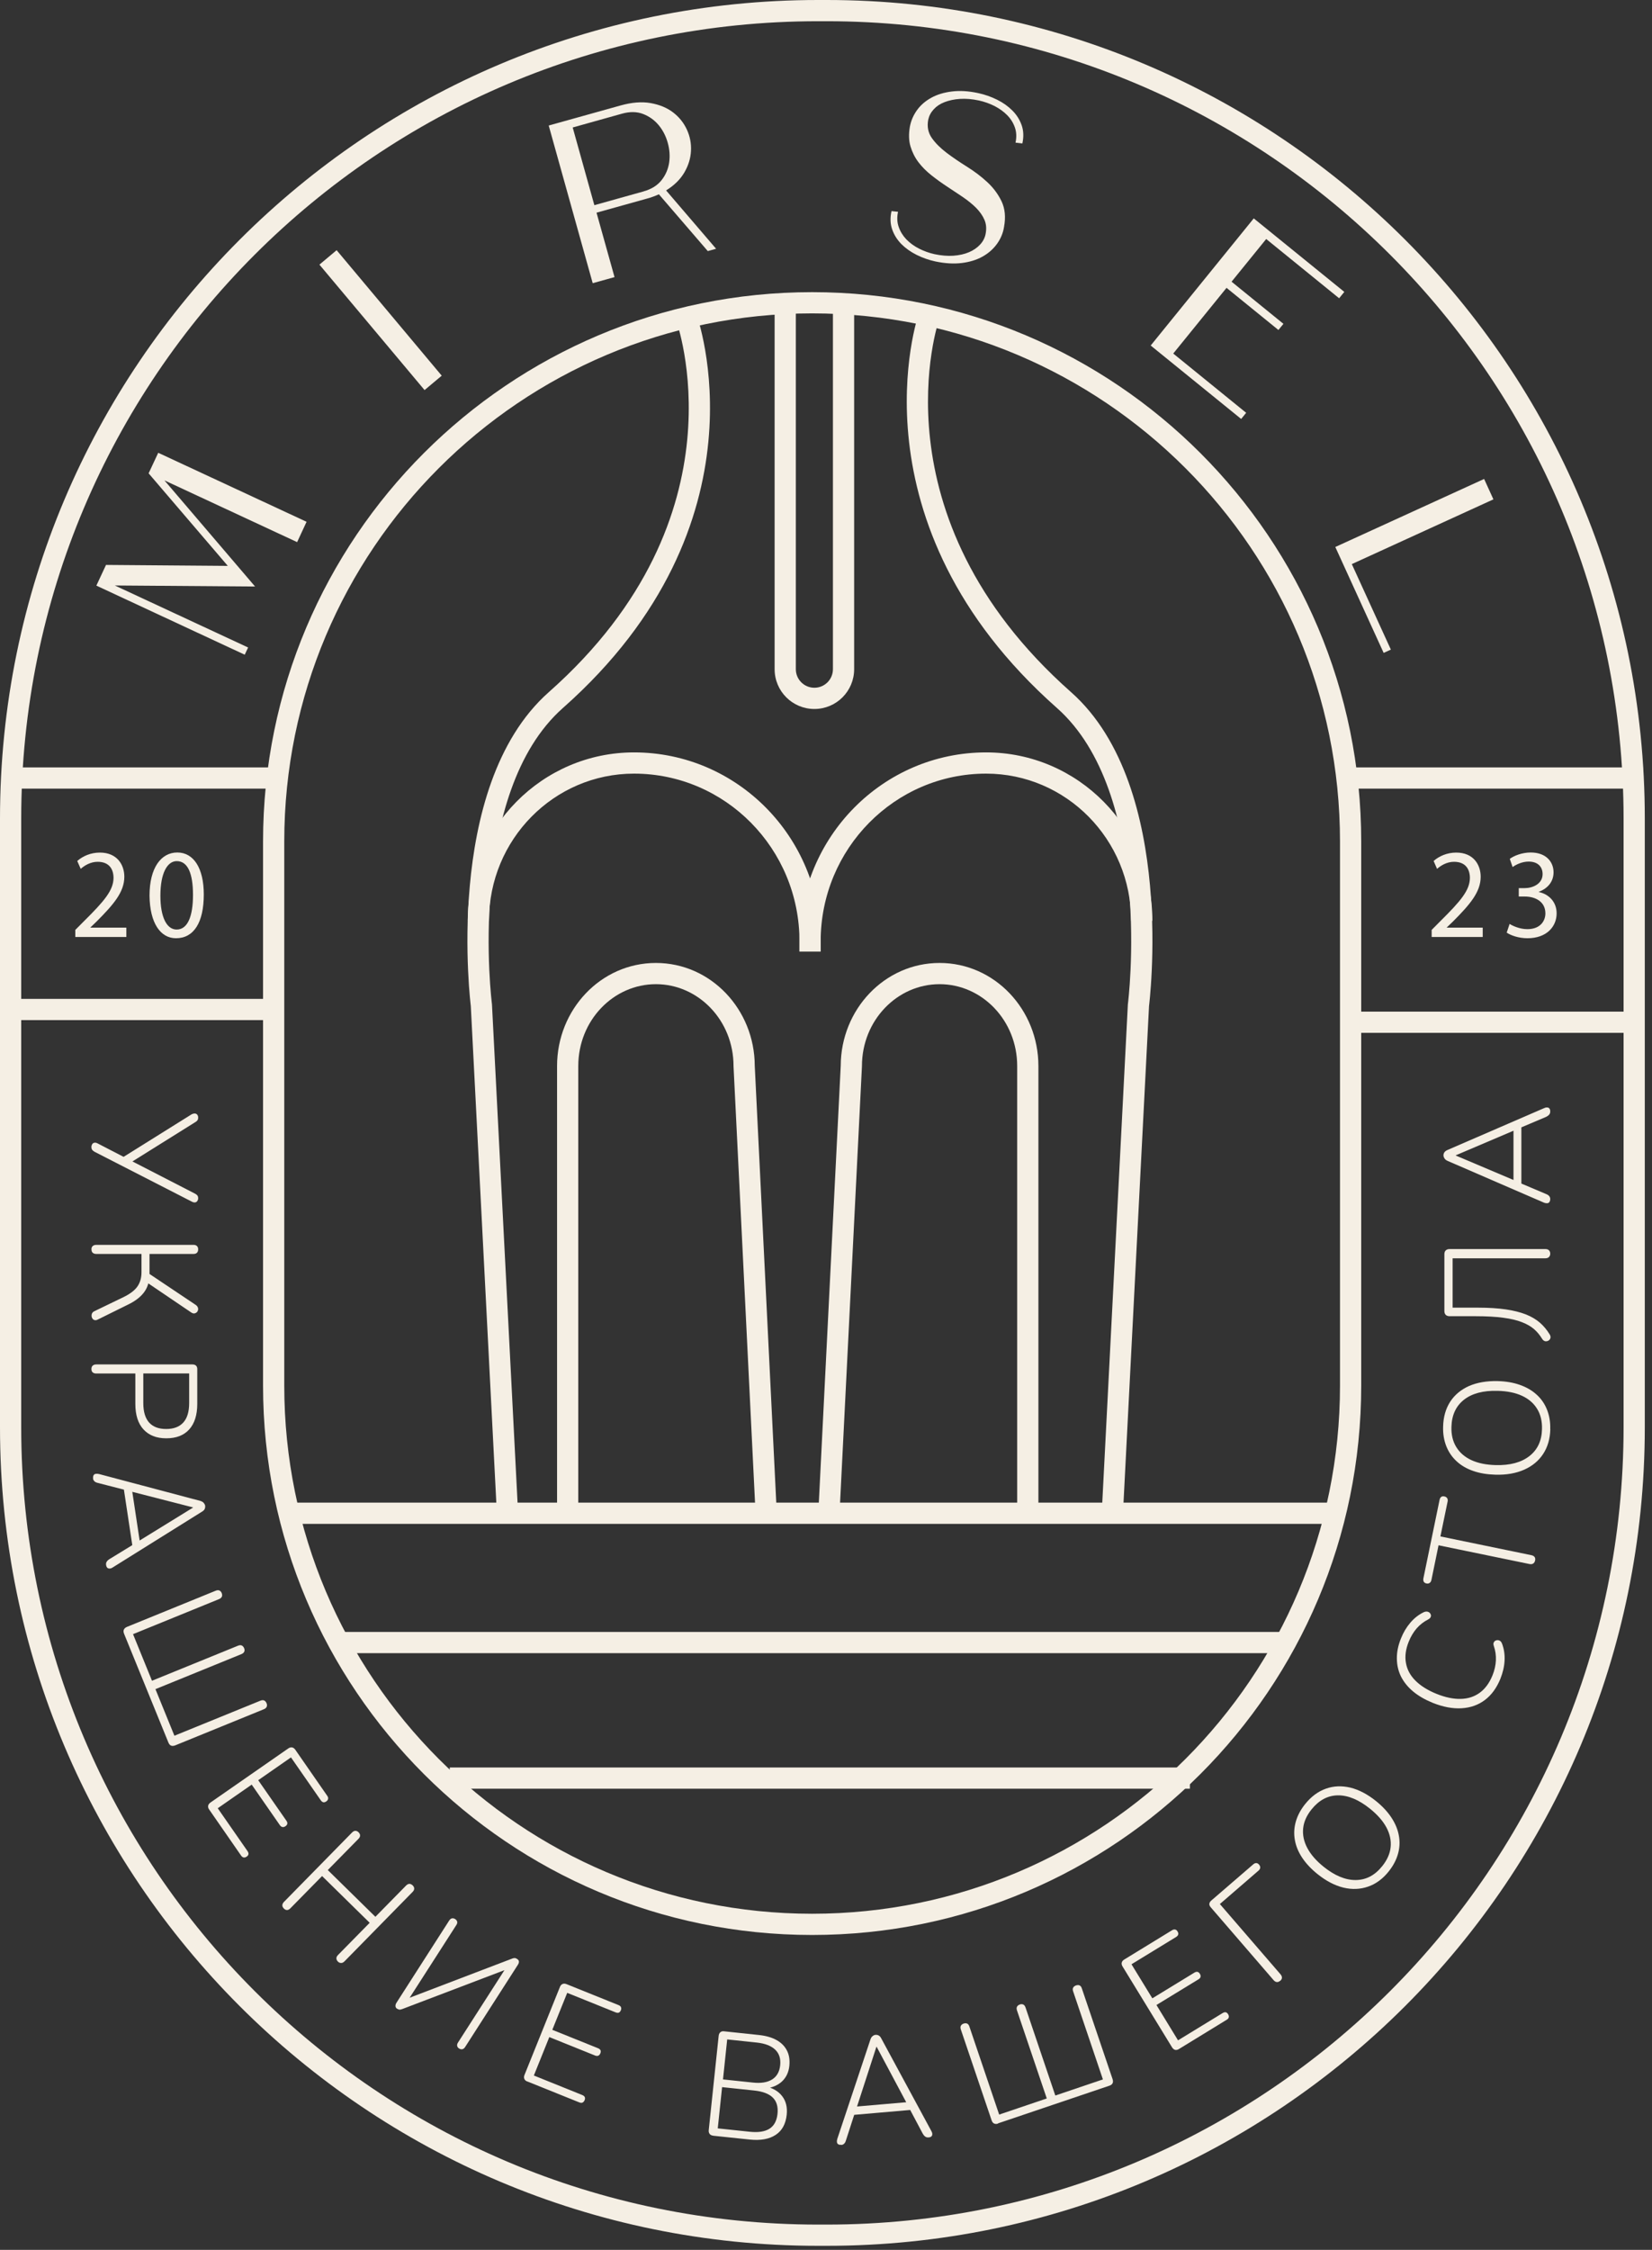 <svg width="108" height="147" viewBox="0 0 108 147" fill="none" xmlns="http://www.w3.org/2000/svg">
<rect x="0" y="0" width="108" height="147" fill="#333333" stroke="none"/>
<path d="M5.977 74.931C5.977 74.868 5.996 74.809 6.03 74.755C6.065 74.701 6.114 74.672 6.182 74.662C6.246 74.652 6.32 74.672 6.398 74.716L8.236 75.666H7.952L12.524 72.809C12.602 72.77 12.671 72.751 12.74 72.755C12.803 72.755 12.857 72.785 12.897 72.834C12.936 72.883 12.955 72.942 12.955 73.015C12.955 73.094 12.941 73.152 12.906 73.201C12.872 73.246 12.823 73.29 12.749 73.329L8.53 75.966V75.819L12.749 77.99C12.813 78.024 12.862 78.058 12.902 78.107C12.936 78.151 12.955 78.215 12.955 78.293C12.955 78.357 12.936 78.416 12.902 78.47C12.867 78.519 12.818 78.553 12.754 78.563C12.691 78.573 12.622 78.553 12.534 78.509L6.182 75.255C6.124 75.221 6.075 75.186 6.035 75.137C5.996 75.093 5.977 75.029 5.977 74.941V74.931Z" fill="#F5EFE4"/>
<path d="M5.977 81.626C5.977 81.538 6.006 81.464 6.06 81.415C6.114 81.366 6.192 81.337 6.29 81.337H12.652C12.749 81.337 12.823 81.361 12.877 81.415C12.931 81.469 12.955 81.538 12.955 81.626C12.955 81.724 12.931 81.797 12.877 81.851C12.823 81.905 12.749 81.93 12.652 81.93H9.775V83.366L9.628 83.14L12.799 85.262C12.862 85.306 12.906 85.36 12.931 85.419C12.955 85.478 12.96 85.537 12.946 85.596C12.931 85.654 12.906 85.704 12.862 85.743C12.818 85.782 12.769 85.806 12.71 85.816C12.652 85.826 12.588 85.806 12.514 85.762L9.539 83.748L9.755 83.542C9.716 83.915 9.584 84.243 9.353 84.517C9.123 84.792 8.804 85.027 8.393 85.228L6.388 86.218C6.315 86.257 6.251 86.267 6.187 86.252C6.124 86.238 6.079 86.203 6.045 86.154C6.011 86.105 5.991 86.051 5.986 85.988C5.981 85.929 5.991 85.865 6.021 85.806C6.05 85.748 6.099 85.704 6.173 85.669L8.059 84.758C8.486 84.552 8.795 84.321 8.976 84.067C9.157 83.812 9.25 83.498 9.25 83.13V81.93H6.295C6.197 81.93 6.124 81.905 6.065 81.856C6.006 81.807 5.981 81.734 5.981 81.631L5.977 81.626Z" fill="#F5EFE4"/>
<path d="M5.977 89.438C5.977 89.35 6.006 89.276 6.06 89.227C6.114 89.178 6.192 89.149 6.29 89.149H12.583C12.686 89.149 12.764 89.178 12.818 89.232C12.872 89.286 12.896 89.359 12.896 89.453V91.727C12.896 92.452 12.72 93.006 12.372 93.393C12.024 93.78 11.524 93.976 10.873 93.976C10.221 93.976 9.736 93.78 9.378 93.393C9.025 93.006 8.848 92.452 8.848 91.727V89.742H6.29C6.192 89.742 6.119 89.717 6.06 89.668C6.001 89.619 5.977 89.546 5.977 89.443V89.438ZM9.368 89.737V91.673C9.368 92.236 9.495 92.658 9.745 92.942C10 93.226 10.373 93.368 10.863 93.368C11.353 93.368 11.73 93.226 11.985 92.942C12.24 92.658 12.367 92.236 12.367 91.673V89.737H9.363H9.368Z" fill="#F5EFE4"/>
<path d="M6.089 96.603C6.075 96.52 6.089 96.451 6.114 96.397C6.143 96.343 6.187 96.309 6.251 96.299C6.315 96.289 6.388 96.289 6.472 96.309L13.088 98.063C13.191 98.093 13.269 98.137 13.318 98.196C13.367 98.254 13.401 98.313 13.411 98.377C13.421 98.455 13.411 98.524 13.382 98.593C13.352 98.661 13.289 98.72 13.196 98.774L7.388 102.401C7.319 102.45 7.251 102.479 7.182 102.484C7.119 102.489 7.065 102.474 7.021 102.44C6.981 102.405 6.952 102.342 6.937 102.263C6.923 102.175 6.937 102.097 6.976 102.038C7.016 101.974 7.074 101.92 7.153 101.871L8.785 100.872L8.687 101.21L8.06 97.064L8.251 97.367L6.398 96.892C6.295 96.868 6.222 96.833 6.173 96.784C6.124 96.735 6.094 96.676 6.08 96.608L6.089 96.603ZM12.617 98.49L8.525 97.441L8.608 97.201L9.167 100.906L9.02 100.72L12.617 98.504V98.485V98.49Z" fill="#F5EFE4"/>
<path d="M8.108 106.733C8.069 106.635 8.064 106.552 8.099 106.473C8.133 106.4 8.197 106.341 8.3 106.297L14.097 103.935C14.195 103.895 14.274 103.89 14.342 103.92C14.411 103.949 14.46 104.003 14.494 104.087C14.528 104.175 14.533 104.253 14.504 104.322C14.475 104.39 14.411 104.444 14.318 104.483L8.697 106.772L9.936 109.816L15.558 107.527C15.656 107.488 15.734 107.483 15.803 107.512C15.871 107.542 15.92 107.6 15.96 107.689C15.994 107.772 15.999 107.845 15.969 107.914C15.94 107.983 15.876 108.037 15.783 108.076L10.162 110.365L11.402 113.408L17.023 111.119C17.121 111.08 17.2 111.075 17.268 111.105C17.337 111.134 17.386 111.193 17.425 111.281C17.464 111.369 17.464 111.448 17.435 111.516C17.405 111.585 17.346 111.639 17.248 111.678L11.451 114.04C11.348 114.079 11.26 114.084 11.186 114.055C11.108 114.025 11.054 113.957 11.01 113.854L8.108 106.738V106.733Z" fill="#F5EFE4"/>
<path d="M13.676 118.235C13.617 118.152 13.592 118.069 13.607 117.985C13.622 117.902 13.676 117.833 13.764 117.77L18.836 114.246C18.925 114.182 19.013 114.158 19.091 114.172C19.175 114.187 19.243 114.236 19.302 114.319L21.39 117.329C21.444 117.402 21.463 117.471 21.448 117.534C21.439 117.598 21.399 117.652 21.336 117.696C21.262 117.75 21.194 117.765 21.135 117.755C21.076 117.74 21.017 117.696 20.968 117.623L19.023 114.824L16.881 116.314L18.719 118.956C18.773 119.029 18.792 119.098 18.782 119.157C18.773 119.215 18.733 119.274 18.665 119.318C18.596 119.367 18.528 119.387 18.464 119.372C18.4 119.362 18.341 119.318 18.292 119.245L16.455 116.603L14.235 118.147L16.18 120.945C16.229 121.019 16.254 121.087 16.244 121.146C16.234 121.205 16.195 121.264 16.126 121.308C16.058 121.357 15.989 121.372 15.93 121.362C15.867 121.352 15.808 121.308 15.759 121.235L13.671 118.225L13.676 118.235Z" fill="#F5EFE4"/>
<path d="M18.552 124.69C18.488 124.626 18.454 124.557 18.459 124.484C18.459 124.41 18.498 124.337 18.562 124.268L23.012 119.735C23.085 119.661 23.159 119.622 23.232 119.622C23.306 119.622 23.375 119.652 23.438 119.715C23.507 119.784 23.541 119.853 23.541 119.926C23.541 120 23.507 120.073 23.433 120.147L21.429 122.185L24.541 125.239L26.545 123.2C26.619 123.126 26.692 123.087 26.766 123.087C26.839 123.087 26.908 123.121 26.982 123.19C27.045 123.254 27.079 123.322 27.079 123.396C27.079 123.469 27.045 123.543 26.972 123.616L22.522 128.15C22.453 128.218 22.38 128.257 22.306 128.257C22.233 128.257 22.159 128.233 22.095 128.169C22.027 128.101 21.992 128.027 21.992 127.954C21.992 127.88 22.027 127.807 22.095 127.738L24.168 125.631L21.056 122.577L18.983 124.685C18.915 124.753 18.846 124.793 18.773 124.797C18.699 124.802 18.626 124.768 18.552 124.695V124.69Z" fill="#F5EFE4"/>
<path d="M25.967 131.252C25.933 131.232 25.908 131.208 25.889 131.178C25.869 131.149 25.859 131.12 25.855 131.085C25.855 131.051 25.855 131.017 25.864 130.977C25.874 130.938 25.894 130.894 25.923 130.85L29.363 125.488C29.417 125.405 29.476 125.356 29.545 125.341C29.613 125.327 29.682 125.341 29.761 125.39C29.829 125.435 29.873 125.493 29.888 125.557C29.903 125.626 29.888 125.699 29.829 125.783L26.634 130.757L26.462 130.649L33.446 127.983C33.524 127.949 33.588 127.934 33.642 127.934C33.696 127.934 33.755 127.958 33.813 127.998C33.858 128.027 33.887 128.057 33.907 128.096C33.926 128.135 33.931 128.174 33.921 128.223C33.916 128.267 33.892 128.321 33.853 128.38L30.412 133.741C30.358 133.825 30.3 133.874 30.231 133.889C30.162 133.908 30.094 133.889 30.02 133.849C29.942 133.8 29.898 133.741 29.888 133.673C29.873 133.604 29.893 133.526 29.947 133.447L33.137 128.478L33.319 128.596L26.325 131.257C26.252 131.286 26.188 131.301 26.139 131.306C26.09 131.306 26.031 131.286 25.962 131.247L25.967 131.252Z" fill="#F5EFE4"/>
<path d="M34.47 136.001C34.372 135.962 34.308 135.903 34.279 135.829C34.245 135.751 34.249 135.663 34.294 135.56L36.602 129.831C36.641 129.728 36.7 129.659 36.778 129.63C36.852 129.595 36.94 129.6 37.038 129.639L40.434 131.007C40.518 131.041 40.572 131.085 40.596 131.144C40.62 131.203 40.62 131.267 40.591 131.34C40.557 131.423 40.513 131.477 40.454 131.502C40.395 131.521 40.327 131.517 40.243 131.482L37.082 130.208L36.107 132.624L39.092 133.825C39.175 133.859 39.229 133.903 39.258 133.957C39.283 134.011 39.283 134.08 39.248 134.158C39.219 134.236 39.17 134.285 39.111 134.315C39.052 134.339 38.979 134.335 38.895 134.3L35.911 133.099L34.901 135.609L38.062 136.883C38.146 136.917 38.2 136.961 38.229 137.02C38.253 137.074 38.253 137.143 38.219 137.221C38.185 137.3 38.141 137.349 38.082 137.378C38.023 137.407 37.95 137.398 37.866 137.363L34.47 135.996V136.001Z" fill="#F5EFE4"/>
<path d="M46.624 139.539C46.521 139.529 46.443 139.49 46.394 139.426C46.345 139.363 46.32 139.274 46.335 139.167L46.982 133.026C46.992 132.918 47.031 132.835 47.094 132.781C47.158 132.727 47.242 132.707 47.344 132.722L49.609 132.962C50.079 133.011 50.466 133.124 50.77 133.295C51.079 133.467 51.304 133.697 51.446 133.977C51.593 134.261 51.642 134.594 51.603 134.981C51.559 135.408 51.392 135.746 51.113 136.006C50.829 136.26 50.466 136.412 50.03 136.457L50.045 136.319C50.52 136.422 50.883 136.633 51.133 136.956C51.383 137.28 51.481 137.682 51.432 138.167C51.368 138.775 51.128 139.216 50.706 139.49C50.29 139.765 49.726 139.867 49.02 139.794L46.629 139.544L46.624 139.539ZM46.928 139.064L49.02 139.284C49.579 139.343 50.01 139.274 50.309 139.083C50.608 138.892 50.78 138.569 50.829 138.118C50.878 137.652 50.775 137.299 50.52 137.05C50.265 136.8 49.863 136.648 49.3 136.589L47.207 136.368L46.923 139.069L46.928 139.064ZM47.266 135.864L49.212 136.069C49.751 136.128 50.172 136.06 50.481 135.864C50.785 135.672 50.961 135.364 51.005 134.937C51.049 134.511 50.942 134.173 50.682 133.923C50.422 133.673 50.025 133.516 49.486 133.457L47.54 133.251L47.266 135.864Z" fill="#F5EFE4"/>
<path d="M55.005 140.137C54.922 140.142 54.853 140.137 54.804 140.103C54.75 140.073 54.721 140.024 54.716 139.961C54.706 139.897 54.716 139.823 54.74 139.745L56.906 133.251C56.941 133.148 56.99 133.075 57.053 133.031C57.112 132.982 57.176 132.957 57.24 132.952C57.318 132.948 57.387 132.962 57.45 132.997C57.514 133.036 57.573 133.099 57.617 133.193L60.876 139.216C60.92 139.289 60.945 139.358 60.95 139.426C60.95 139.49 60.935 139.544 60.896 139.583C60.856 139.623 60.798 139.647 60.709 139.652C60.621 139.662 60.543 139.642 60.484 139.598C60.425 139.554 60.371 139.49 60.327 139.412L59.43 137.721L59.759 137.839L55.578 138.201L55.892 138.03L55.304 139.848C55.274 139.951 55.235 140.019 55.181 140.068C55.132 140.113 55.069 140.142 55 140.147L55.005 140.137ZM57.294 133.737L55.99 137.755L55.76 137.657L59.494 137.334L59.303 137.466L57.313 133.737H57.294Z" fill="#F5EFE4"/>
<path d="M65.247 138.75C65.149 138.784 65.061 138.78 64.987 138.745C64.914 138.711 64.86 138.637 64.826 138.535L62.816 132.604C62.782 132.506 62.782 132.423 62.816 132.359C62.851 132.296 62.909 132.247 62.993 132.217C63.086 132.188 63.164 132.188 63.228 132.217C63.292 132.247 63.346 132.315 63.375 132.413L65.321 138.162L68.433 137.108L66.487 131.36C66.453 131.262 66.453 131.178 66.487 131.115C66.521 131.051 66.58 131.002 66.673 130.968C66.757 130.938 66.835 130.943 66.899 130.973C66.962 131.002 67.011 131.071 67.046 131.169L68.991 136.917L72.103 135.864L70.158 130.115C70.123 130.017 70.123 129.934 70.158 129.87C70.192 129.806 70.251 129.757 70.344 129.723C70.437 129.693 70.516 129.693 70.579 129.723C70.643 129.752 70.697 129.821 70.726 129.919L72.736 135.849C72.77 135.952 72.77 136.04 72.736 136.113C72.701 136.187 72.628 136.241 72.525 136.275L65.247 138.735V138.75Z" fill="#F5EFE4"/>
<path d="M77.073 133.879C76.985 133.933 76.902 133.952 76.823 133.933C76.745 133.913 76.676 133.854 76.618 133.761L73.393 128.493C73.334 128.4 73.314 128.311 73.334 128.233C73.354 128.155 73.407 128.086 73.496 128.032L76.618 126.121C76.696 126.072 76.765 126.057 76.828 126.072C76.892 126.086 76.941 126.126 76.98 126.194C77.029 126.273 77.044 126.341 77.024 126.4C77.01 126.459 76.961 126.513 76.882 126.562L73.971 128.341L75.334 130.566L78.078 128.89C78.156 128.841 78.225 128.826 78.284 128.836C78.343 128.85 78.397 128.89 78.441 128.963C78.485 129.037 78.499 129.1 78.485 129.164C78.47 129.228 78.426 129.282 78.348 129.326L75.603 131.002L77.014 133.31L79.926 131.531C80.004 131.482 80.073 131.468 80.132 131.477C80.19 131.492 80.244 131.531 80.288 131.605C80.332 131.678 80.347 131.742 80.332 131.806C80.318 131.869 80.274 131.923 80.195 131.967L77.073 133.879Z" fill="#F5EFE4"/>
<path d="M83.684 129.424C83.616 129.483 83.542 129.507 83.469 129.502C83.395 129.492 83.327 129.453 83.263 129.38L79.151 124.616C79.082 124.538 79.053 124.459 79.063 124.386C79.073 124.312 79.112 124.244 79.185 124.18L81.93 121.813C81.999 121.754 82.067 121.725 82.131 121.73C82.199 121.73 82.258 121.769 82.317 121.837C82.366 121.896 82.391 121.96 82.386 122.028C82.381 122.097 82.346 122.161 82.278 122.22L79.749 124.405L83.714 128.997C83.778 129.071 83.807 129.145 83.807 129.218C83.807 129.292 83.768 129.36 83.689 129.429L83.684 129.424Z" fill="#F5EFE4"/>
<path d="M90.785 122.278C90.398 122.764 89.947 123.092 89.438 123.268C88.928 123.445 88.389 123.469 87.825 123.332C87.262 123.195 86.698 122.901 86.135 122.45C85.708 122.107 85.375 121.749 85.125 121.372C84.875 120.994 84.718 120.607 84.65 120.21C84.581 119.813 84.601 119.421 84.713 119.024C84.826 118.627 85.027 118.245 85.321 117.878C85.718 117.383 86.169 117.049 86.679 116.868C87.183 116.687 87.718 116.667 88.281 116.799C88.84 116.937 89.403 117.231 89.962 117.681C90.388 118.025 90.722 118.387 90.972 118.769C91.222 119.152 91.383 119.544 91.452 119.941C91.525 120.338 91.506 120.735 91.393 121.132C91.28 121.529 91.079 121.911 90.785 122.278ZM90.359 121.935C90.683 121.534 90.869 121.117 90.913 120.691C90.957 120.264 90.869 119.838 90.643 119.411C90.418 118.985 90.06 118.578 89.57 118.181C88.84 117.593 88.139 117.299 87.472 117.304C86.806 117.309 86.228 117.618 85.743 118.221C85.424 118.618 85.238 119.029 85.194 119.46C85.15 119.887 85.238 120.313 85.463 120.74C85.689 121.166 86.041 121.573 86.527 121.965C87.252 122.548 87.953 122.842 88.629 122.837C89.305 122.832 89.879 122.533 90.354 121.94L90.359 121.935Z" fill="#F5EFE4"/>
<path d="M98.093 109.678C97.848 110.281 97.51 110.747 97.074 111.075C96.637 111.403 96.133 111.58 95.549 111.614C94.971 111.648 94.344 111.531 93.668 111.261C93.163 111.055 92.736 110.81 92.388 110.521C92.04 110.232 91.776 109.904 91.594 109.546C91.413 109.183 91.325 108.791 91.32 108.37C91.315 107.948 91.403 107.512 91.585 107.061C91.742 106.664 91.947 106.321 92.202 106.022C92.452 105.728 92.741 105.503 93.06 105.346C93.138 105.307 93.212 105.292 93.28 105.297C93.349 105.302 93.403 105.326 93.447 105.361C93.491 105.395 93.52 105.444 93.54 105.498C93.56 105.552 93.55 105.611 93.525 105.665C93.501 105.718 93.447 105.767 93.364 105.812C93.075 105.959 92.825 106.155 92.614 106.395C92.408 106.635 92.232 106.924 92.099 107.257C91.898 107.752 91.835 108.218 91.913 108.649C91.987 109.08 92.192 109.468 92.531 109.806C92.869 110.144 93.325 110.433 93.903 110.668C94.486 110.904 95.02 111.016 95.496 111.002C95.976 110.992 96.392 110.855 96.745 110.595C97.098 110.335 97.373 109.958 97.573 109.463C97.706 109.134 97.779 108.806 97.794 108.487C97.809 108.164 97.765 107.85 97.657 107.537C97.627 107.448 97.627 107.375 97.652 107.321C97.676 107.267 97.711 107.223 97.76 107.199C97.809 107.174 97.863 107.159 97.921 107.164C97.98 107.164 98.034 107.189 98.083 107.223C98.132 107.262 98.166 107.316 98.196 107.39C98.328 107.743 98.382 108.11 98.362 108.497C98.343 108.884 98.25 109.281 98.088 109.688L98.093 109.678Z" fill="#F5EFE4"/>
<path d="M100.357 101.96C100.337 102.053 100.293 102.121 100.23 102.16C100.166 102.2 100.087 102.209 99.989 102.19L94.045 100.965L93.579 103.234C93.559 103.322 93.52 103.386 93.462 103.425C93.403 103.464 93.334 103.479 93.256 103.459C93.172 103.444 93.114 103.405 93.079 103.346C93.045 103.288 93.04 103.214 93.055 103.126L94.113 97.995C94.133 97.906 94.167 97.843 94.221 97.804C94.275 97.764 94.344 97.755 94.427 97.774C94.51 97.789 94.569 97.828 94.608 97.887C94.647 97.946 94.657 98.019 94.638 98.108L94.167 100.386L100.112 101.612C100.205 101.631 100.279 101.67 100.323 101.729C100.367 101.788 100.377 101.866 100.357 101.969V101.96Z" fill="#F5EFE4"/>
<path d="M101.352 93.388C101.337 94.005 101.18 94.544 100.886 94.995C100.592 95.446 100.176 95.789 99.646 96.025C99.117 96.26 98.49 96.373 97.769 96.353C97.225 96.338 96.74 96.26 96.309 96.108C95.882 95.961 95.52 95.75 95.226 95.476C94.932 95.206 94.706 94.878 94.554 94.496C94.403 94.113 94.329 93.687 94.344 93.216C94.358 92.584 94.515 92.04 94.804 91.589C95.098 91.138 95.51 90.795 96.034 90.56C96.564 90.33 97.186 90.222 97.907 90.237C98.451 90.251 98.941 90.335 99.367 90.487C99.798 90.639 100.161 90.849 100.46 91.124C100.759 91.393 100.984 91.722 101.136 92.104C101.288 92.486 101.362 92.913 101.347 93.383L101.352 93.388ZM100.808 93.373C100.823 92.859 100.715 92.413 100.489 92.05C100.264 91.683 99.936 91.398 99.499 91.197C99.063 90.996 98.529 90.888 97.902 90.874C96.961 90.849 96.231 91.045 95.706 91.457C95.182 91.869 94.907 92.462 94.888 93.236C94.873 93.746 94.981 94.187 95.206 94.549C95.432 94.917 95.76 95.201 96.196 95.402C96.632 95.603 97.162 95.711 97.784 95.726C98.715 95.75 99.45 95.554 99.984 95.138C100.514 94.726 100.793 94.138 100.808 93.373Z" fill="#F5EFE4"/>
<path d="M101.347 81.915C101.347 82.003 101.317 82.077 101.263 82.131C101.21 82.185 101.131 82.214 101.033 82.214H94.966V85.439H96.627C97.323 85.439 97.926 85.478 98.436 85.552C98.945 85.625 99.386 85.738 99.754 85.88C100.122 86.027 100.425 86.208 100.675 86.424C100.92 86.639 101.131 86.894 101.308 87.183C101.361 87.267 101.376 87.345 101.361 87.419C101.347 87.492 101.298 87.551 101.219 87.6C101.136 87.639 101.058 87.649 100.989 87.625C100.92 87.6 100.862 87.551 100.808 87.463C100.67 87.237 100.504 87.032 100.298 86.85C100.092 86.669 99.828 86.517 99.504 86.39C99.181 86.262 98.774 86.164 98.284 86.1C97.794 86.032 97.191 85.998 96.48 85.998H94.77C94.662 85.998 94.574 85.968 94.515 85.909C94.456 85.85 94.427 85.767 94.427 85.659V81.949C94.427 81.842 94.456 81.753 94.515 81.7C94.574 81.641 94.657 81.611 94.77 81.611H101.033C101.131 81.611 101.205 81.636 101.263 81.69C101.317 81.744 101.347 81.817 101.347 81.915Z" fill="#F5EFE4"/>
<path d="M101.347 78.338C101.347 78.421 101.327 78.489 101.293 78.538C101.259 78.587 101.21 78.612 101.141 78.617C101.077 78.617 101.004 78.607 100.925 78.573L94.643 75.853C94.545 75.809 94.476 75.755 94.432 75.686C94.393 75.622 94.368 75.559 94.368 75.49C94.368 75.412 94.388 75.343 94.432 75.284C94.476 75.225 94.545 75.172 94.643 75.132L100.925 72.412C101.004 72.373 101.073 72.354 101.141 72.359C101.205 72.359 101.259 72.383 101.293 72.427C101.327 72.471 101.347 72.53 101.347 72.618C101.347 72.706 101.322 72.78 101.273 72.834C101.224 72.888 101.156 72.937 101.073 72.976L99.313 73.721L99.46 73.402V77.597L99.313 77.269L101.073 78.014C101.171 78.053 101.239 78.097 101.283 78.156C101.327 78.21 101.347 78.274 101.347 78.347V78.338ZM95.172 75.5L99.063 77.147L98.945 77.372V73.623L99.063 73.829L95.172 75.485V75.505V75.5Z" fill="#F5EFE4"/>
<path fill-rule="evenodd" clip-rule="evenodd" d="M36.418 69.653C36.418 65.963 39.281 62.917 42.88 62.917C46.473 62.917 49.332 65.954 49.342 69.636L50.757 98.348L49.372 98.416L47.955 69.67V69.653C47.955 66.668 45.652 64.304 42.88 64.304C40.107 64.304 37.805 66.668 37.805 69.653V98.382H36.418V69.653Z" fill="#F5EFE4"/>
<path fill-rule="evenodd" clip-rule="evenodd" d="M54.963 69.635C54.972 65.954 57.832 62.917 61.425 62.917C65.023 62.917 67.886 65.963 67.886 69.653V98.382H66.499V69.653C66.499 66.668 64.197 64.304 61.425 64.304C58.652 64.304 56.35 66.668 56.35 69.653V69.671L54.908 98.417L53.523 98.347L54.963 69.635Z" fill="#F5EFE4"/>
<path fill-rule="evenodd" clip-rule="evenodd" d="M53.093 20.476C34.035 20.476 18.584 35.926 18.584 54.985V90.531C18.584 109.59 34.035 125.04 53.093 125.04C72.152 125.04 87.603 109.59 87.603 90.531V54.985C87.603 35.926 72.152 20.476 53.093 20.476ZM17.197 54.985C17.197 35.16 33.269 19.089 53.093 19.089C72.918 19.089 88.99 35.16 88.99 54.985V90.531C88.99 110.356 72.918 126.427 53.093 126.427C33.269 126.427 17.197 110.356 17.197 90.531V54.985Z" fill="#F5EFE4"/>
<path fill-rule="evenodd" clip-rule="evenodd" d="M53.485 1.387C24.712 1.387 1.387 24.712 1.387 53.485V93.251C1.387 122.024 24.712 145.349 53.485 145.349H54.044C82.817 145.349 106.142 122.024 106.142 93.251V53.485C106.142 24.712 82.817 1.387 54.044 1.387H53.485ZM0 53.485C0 23.946 23.946 0 53.485 0H54.044C83.583 0 107.529 23.946 107.529 53.485V93.251C107.529 122.79 83.583 146.736 54.044 146.736H53.485C23.946 146.736 0 122.79 0 93.251V53.485Z" fill="#F5EFE4"/>
<path d="M6.933 36.911L14.892 36.974L9.716 30.927L10.344 29.584L20.042 34.093L19.425 35.421L10.75 31.387L16.675 38.322L7.506 38.254L16.22 42.306L15.999 42.777L6.3 38.263L6.933 36.906V36.911Z" fill="#F5EFE4"/>
<path d="M20.885 17.288L22.007 16.347L28.878 24.546L27.756 25.487L20.885 17.293V17.288Z" fill="#F5EFE4"/>
<path d="M40.581 6.888C41.307 6.687 41.958 6.633 42.537 6.736C43.115 6.839 43.605 7.04 44.002 7.344C44.399 7.648 44.698 8.02 44.904 8.466C45.11 8.912 45.198 9.378 45.173 9.858C45.149 10.343 45.007 10.809 44.742 11.265C44.477 11.72 44.081 12.112 43.546 12.441L46.815 16.254L46.271 16.405L43.076 12.696C42.953 12.749 42.826 12.803 42.689 12.852C42.556 12.901 42.419 12.946 42.282 12.98L38.998 13.896L40.175 18.106L38.748 18.503L35.872 8.202L40.581 6.888ZM42.086 12.5C42.596 12.357 42.983 12.112 43.252 11.769C43.522 11.426 43.684 11.039 43.747 10.618C43.806 10.191 43.777 9.765 43.654 9.329C43.532 8.893 43.336 8.51 43.061 8.177C42.787 7.849 42.449 7.604 42.042 7.447C41.635 7.29 41.174 7.285 40.665 7.427L37.44 8.329L38.856 13.406L42.081 12.505L42.086 12.5Z" fill="#F5EFE4"/>
<path d="M66.845 9.373L66.389 9.319C66.468 8.961 66.453 8.633 66.35 8.334C66.247 8.035 66.08 7.765 65.85 7.53C65.62 7.295 65.34 7.094 65.017 6.927C64.694 6.766 64.35 6.643 63.993 6.565C63.556 6.472 63.145 6.437 62.763 6.462C62.38 6.486 62.047 6.56 61.753 6.672C61.459 6.785 61.224 6.942 61.042 7.143C60.856 7.344 60.739 7.569 60.685 7.814C60.596 8.265 60.675 8.662 60.91 9.005C61.15 9.348 61.474 9.672 61.88 9.981C62.287 10.289 62.738 10.593 63.223 10.897C63.708 11.201 64.15 11.534 64.546 11.902C64.943 12.269 65.252 12.686 65.478 13.156C65.703 13.627 65.757 14.185 65.639 14.828C65.576 15.229 65.419 15.602 65.174 15.94C64.929 16.278 64.615 16.553 64.228 16.768C63.841 16.984 63.39 17.121 62.87 17.185C62.351 17.248 61.778 17.214 61.15 17.082C60.724 16.989 60.312 16.847 59.92 16.651C59.528 16.454 59.2 16.219 58.925 15.945C58.651 15.665 58.45 15.347 58.327 14.989C58.2 14.627 58.185 14.23 58.283 13.793L58.709 13.838C58.631 14.195 58.646 14.528 58.754 14.832C58.861 15.136 59.028 15.406 59.258 15.646C59.489 15.881 59.763 16.082 60.082 16.244C60.4 16.405 60.739 16.528 61.096 16.607C61.532 16.7 61.944 16.734 62.326 16.709C62.709 16.68 63.042 16.607 63.336 16.484C63.63 16.361 63.87 16.195 64.061 15.994C64.252 15.793 64.375 15.563 64.429 15.313C64.502 14.965 64.483 14.651 64.36 14.367C64.238 14.082 64.052 13.823 63.806 13.573C63.556 13.328 63.267 13.093 62.934 12.867C62.601 12.647 62.258 12.416 61.91 12.186C61.557 11.956 61.219 11.71 60.89 11.451C60.562 11.191 60.278 10.907 60.043 10.598C59.807 10.284 59.636 9.941 59.523 9.564C59.41 9.187 59.401 8.755 59.484 8.275C59.557 7.883 59.714 7.525 59.949 7.197C60.185 6.868 60.498 6.599 60.881 6.388C61.263 6.177 61.714 6.04 62.233 5.977C62.753 5.913 63.326 5.947 63.953 6.084C64.39 6.177 64.801 6.324 65.188 6.516C65.576 6.707 65.904 6.942 66.183 7.221C66.463 7.501 66.664 7.819 66.791 8.182C66.918 8.545 66.933 8.942 66.835 9.383L66.845 9.373Z" fill="#F5EFE4"/>
<path d="M75.226 22.576L81.964 14.269L87.885 19.072L87.546 19.488L82.778 15.617L80.514 18.405L83.905 21.159L83.577 21.561L80.185 18.807L76.701 23.1L81.469 26.972L81.141 27.374L75.221 22.571L75.226 22.576Z" fill="#F5EFE4"/>
<path d="M97.025 31.294L97.632 32.627L88.375 36.857L90.928 42.444L90.457 42.659L87.296 35.739L97.025 31.294Z" fill="#F5EFE4"/>
<path fill-rule="evenodd" clip-rule="evenodd" d="M17.89 66.651H0.693V65.264H17.89V66.651Z" fill="#F5EFE4"/>
<path fill-rule="evenodd" clip-rule="evenodd" d="M18.689 51.527H0.693V50.141H18.689V51.527Z" fill="#F5EFE4"/>
<path fill-rule="evenodd" clip-rule="evenodd" d="M106.655 67.484H88.654V66.098H106.655V67.484Z" fill="#F5EFE4"/>
<path fill-rule="evenodd" clip-rule="evenodd" d="M107.404 51.527H87.899V50.141H107.404V51.527Z" fill="#F5EFE4"/>
<path fill-rule="evenodd" clip-rule="evenodd" d="M87.301 99.566H18.89V98.178H87.301V99.566Z" fill="#F5EFE4"/>
<path fill-rule="evenodd" clip-rule="evenodd" d="M84.258 108.014H21.841V106.628H84.258V108.014Z" fill="#F5EFE4"/>
<path fill-rule="evenodd" clip-rule="evenodd" d="M77.789 116.87H29.403V115.483H77.789V116.87Z" fill="#F5EFE4"/>
<path fill-rule="evenodd" clip-rule="evenodd" d="M46.308 28.875C45.831 33.804 43.626 40.218 36.802 46.257C33.679 49.018 32.479 53.766 32.098 57.979C31.909 60.063 31.924 61.97 31.987 63.356C32.019 64.049 32.062 64.61 32.097 64.996C32.115 65.189 32.13 65.338 32.142 65.439C32.147 65.489 32.151 65.526 32.154 65.551L32.158 65.579L32.158 65.585L32.162 65.612L33.844 98.346L32.459 98.418L30.779 65.734L30.777 65.715C30.774 65.687 30.769 65.645 30.763 65.591C30.751 65.482 30.735 65.324 30.716 65.122C30.679 64.717 30.634 64.135 30.602 63.419C30.537 61.989 30.52 60.017 30.716 57.854C31.104 53.572 32.34 48.352 35.883 45.218C42.423 39.43 44.482 33.35 44.927 28.741C45.151 26.429 44.969 24.477 44.733 23.107C44.615 22.423 44.484 21.885 44.383 21.522C44.333 21.34 44.29 21.203 44.261 21.112C44.246 21.067 44.235 21.034 44.228 21.013L44.22 20.99L44.218 20.986C44.219 20.987 44.219 20.987 44.87 20.748C45.52 20.509 45.521 20.509 45.521 20.509L45.521 20.511L45.523 20.514L45.526 20.524L45.538 20.559C45.549 20.589 45.563 20.631 45.58 20.685C45.615 20.793 45.664 20.95 45.72 21.151C45.831 21.554 45.973 22.137 46.1 22.872C46.353 24.34 46.545 26.418 46.308 28.875Z" fill="#F5EFE4"/>
<path fill-rule="evenodd" clip-rule="evenodd" d="M60.809 28.73C61.333 33.342 63.471 39.428 70.015 45.218C73.558 48.352 74.793 53.572 75.181 57.854C75.377 60.017 75.361 61.989 75.295 63.419C75.263 64.135 75.218 64.717 75.181 65.122C75.163 65.324 75.146 65.482 75.134 65.591C75.128 65.645 75.124 65.687 75.12 65.715L75.118 65.734L73.438 98.418L72.053 98.346L73.735 65.612L73.739 65.586L73.739 65.585L73.74 65.579L73.743 65.551C73.746 65.526 73.75 65.489 73.756 65.439C73.767 65.338 73.782 65.189 73.8 64.996C73.835 64.61 73.879 64.049 73.91 63.356C73.973 61.97 73.988 60.063 73.8 57.979C73.418 53.766 72.218 49.018 69.096 46.257C62.275 40.221 59.99 33.811 59.431 28.886C59.153 26.43 59.304 24.353 59.526 22.886C59.637 22.151 59.767 21.568 59.869 21.165C59.92 20.964 59.965 20.807 59.998 20.699C60.014 20.645 60.027 20.603 60.036 20.573L60.048 20.538L60.051 20.528L60.053 20.525L60.053 20.523C60.053 20.523 60.053 20.523 60.709 20.748C61.365 20.973 61.365 20.973 61.365 20.972L61.364 20.976L61.357 20.998C61.35 21.02 61.339 21.053 61.326 21.098C61.299 21.188 61.259 21.326 61.213 21.507C61.121 21.87 61.001 22.408 60.898 23.093C60.69 24.463 60.547 26.416 60.809 28.73ZM61.365 20.972C61.365 20.972 61.365 20.972 61.365 20.972V20.972Z" fill="#F5EFE4"/>
<path fill-rule="evenodd" clip-rule="evenodd" d="M52.028 20.258V43.723C52.028 44.394 52.57 44.936 53.24 44.936C53.911 44.936 54.453 44.394 54.453 43.723V20.258H55.84V43.723C55.84 45.16 54.677 46.323 53.24 46.323C51.804 46.323 50.641 45.16 50.641 43.723V20.258H52.028Z" fill="#F5EFE4"/>
<path fill-rule="evenodd" clip-rule="evenodd" d="M41.449 50.547C36.219 50.547 31.968 54.845 31.968 60.16H30.581C30.581 54.096 35.436 49.16 41.449 49.16C48.196 49.16 53.654 54.698 53.654 61.513V62.17H52.267V61.513C52.267 55.448 47.414 50.547 41.449 50.547Z" fill="#F5EFE4"/>
<path fill-rule="evenodd" clip-rule="evenodd" d="M52.263 61.513C52.263 54.698 57.721 49.16 64.468 49.16C70.481 49.16 75.336 54.096 75.336 60.16H73.949C73.949 54.845 69.698 50.547 64.468 50.547C58.503 50.547 53.65 55.448 53.65 61.513V62.17H52.263V61.513Z" fill="#F5EFE4"/>
<path d="M4.923 61.209V60.758L5.477 60.2C6.81 58.881 7.412 58.18 7.422 57.367C7.422 56.818 7.163 56.308 6.383 56.308C5.908 56.308 5.516 56.558 5.276 56.769L5.05 56.254C5.413 55.936 5.928 55.706 6.53 55.706C7.658 55.706 8.128 56.504 8.128 57.284C8.128 58.283 7.427 59.092 6.329 60.195L5.913 60.596V60.611H8.26V61.219H4.923V61.209Z" fill="#F5EFE4"/>
<path d="M13.323 58.44C13.323 60.283 12.666 61.302 11.505 61.302C10.486 61.302 9.795 60.307 9.775 58.519C9.775 56.7 10.53 55.7 11.593 55.7C12.657 55.7 13.323 56.72 13.323 58.445V58.44ZM10.486 58.523C10.486 59.935 10.902 60.734 11.549 60.734C12.274 60.734 12.617 59.856 12.617 58.474C12.617 57.092 12.289 56.264 11.554 56.264C10.936 56.264 10.486 57.048 10.486 58.523Z" fill="#F5EFE4"/>
<path d="M93.595 61.209V60.758L94.149 60.2C95.482 58.881 96.085 58.18 96.095 57.367C96.095 56.818 95.835 56.308 95.056 56.308C94.58 56.308 94.188 56.558 93.948 56.769L93.723 56.254C94.085 55.936 94.6 55.706 95.203 55.706C96.33 55.706 96.8 56.504 96.8 57.284C96.8 58.283 96.1 59.092 95.002 60.195L94.585 60.596V60.611H96.933V61.219H93.595V61.209Z" fill="#F5EFE4"/>
<path d="M98.692 60.366C98.893 60.498 99.359 60.709 99.849 60.709C100.755 60.709 101.04 60.106 101.03 59.66C101.02 58.901 100.363 58.577 99.682 58.577H99.29V58.028H99.682C100.197 58.028 100.848 57.754 100.848 57.112C100.848 56.681 100.584 56.294 99.932 56.294C99.515 56.294 99.114 56.485 98.888 56.651L98.702 56.117C98.976 55.911 99.506 55.7 100.069 55.7C101.098 55.7 101.564 56.333 101.564 56.994C101.564 57.553 101.241 58.028 100.599 58.269V58.283C101.241 58.416 101.765 58.915 101.765 59.675C101.765 60.542 101.113 61.302 99.859 61.302C99.27 61.302 98.756 61.111 98.501 60.935L98.692 60.366Z" fill="#F5EFE4"/>
</svg>
